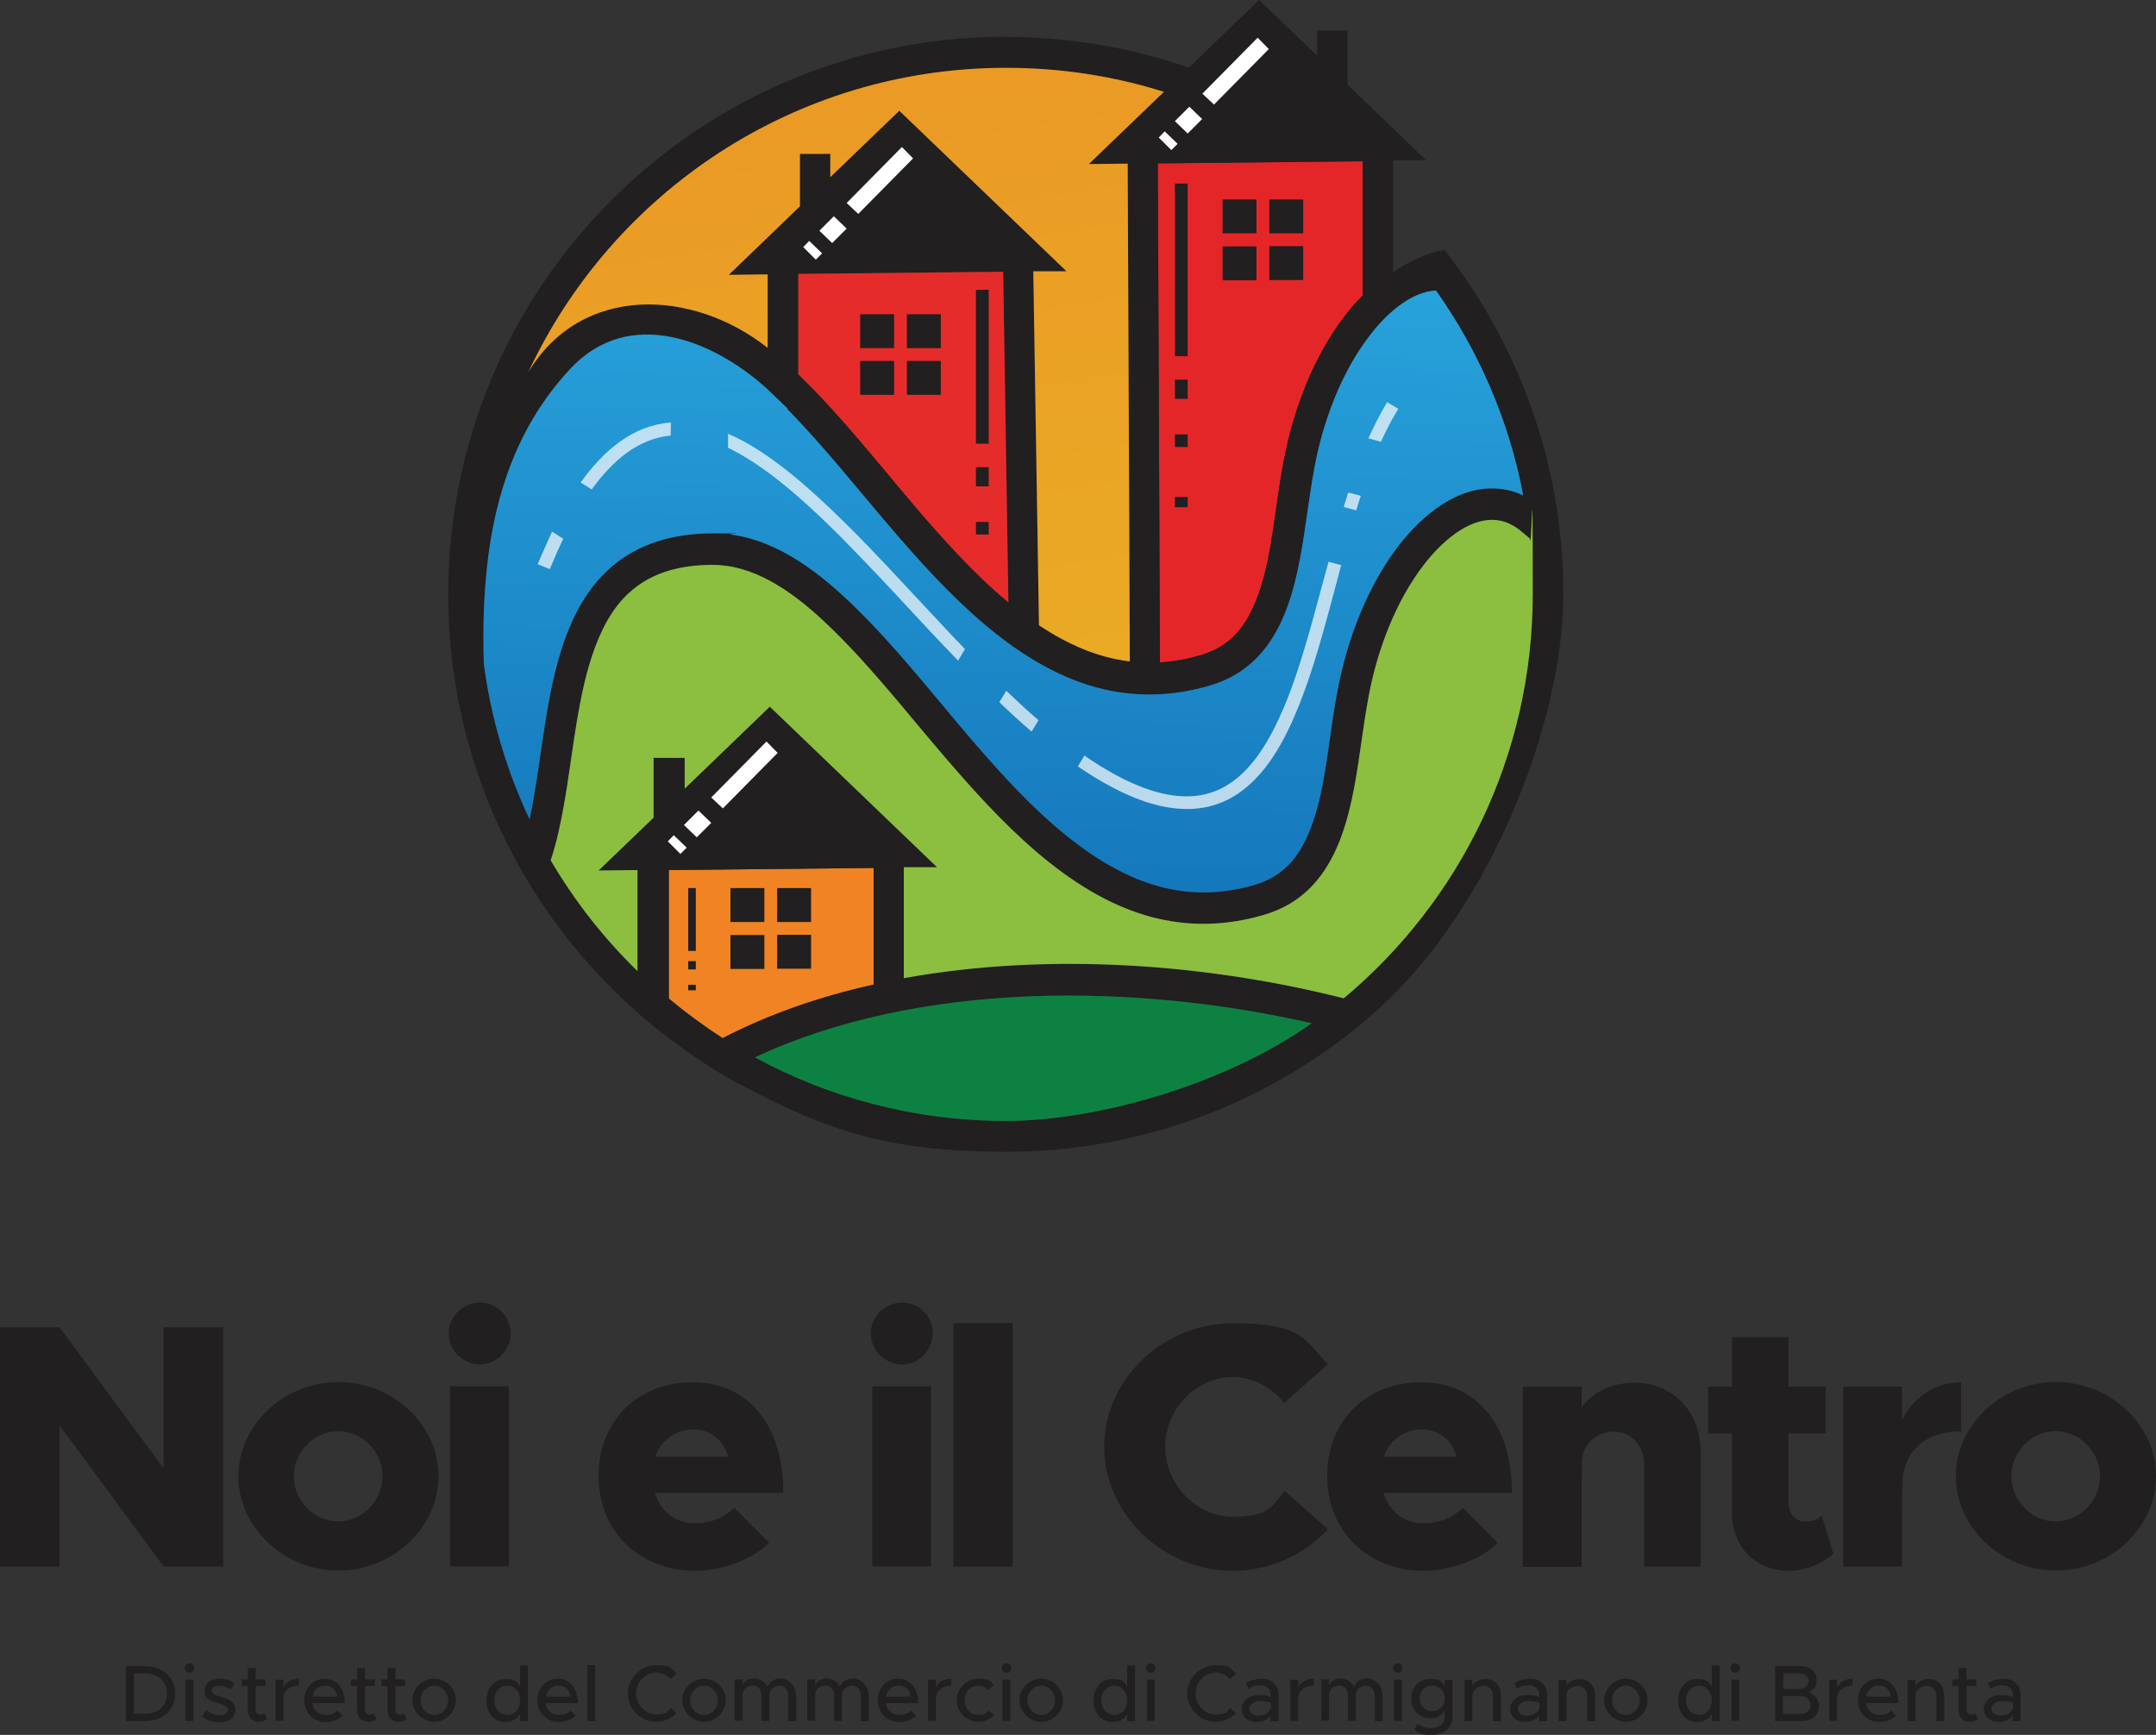 <?xml version="1.0" encoding="UTF-8"?>
<svg id="Livello_1" data-name="Livello 1" xmlns="http://www.w3.org/2000/svg" xmlns:xlink="http://www.w3.org/1999/xlink" viewBox="0 0 909.1 731.6">
  <rect x="0" y="0" width="909.1" height="731.6" fill="#333333" stroke="none"/>
  <defs>
    <style>
      .cls-1 {
        fill: url(#Sfumatura_senza_nome);
      }

      .cls-1, .cls-2, .cls-3, .cls-4, .cls-5, .cls-6, .cls-7, .cls-8, .cls-9, .cls-10, .cls-11 {
        stroke-width: 0px;
      }

      .cls-1, .cls-2, .cls-3, .cls-4, .cls-5, .cls-7, .cls-8, .cls-9, .cls-10, .cls-11 {
        fill-rule: evenodd;
      }

      .cls-2 {
        fill: #e52629;
      }

      .cls-3 {
        isolation: isolate;
        opacity: .7;
      }

      .cls-3, .cls-10 {
        fill: #fff;
      }

      .cls-4 {
        fill: url(#Sfumatura_senza_nome_2);
      }

      .cls-5 {
        fill: #0d8142;
      }

      .cls-6, .cls-8 {
        fill: #211f1f;
      }

      .cls-7 {
        fill: #f08323;
      }

      .cls-9 {
        fill: #8cbe40;
      }

      .cls-11 {
        fill: #e62c2b;
      }
    </style>
    <linearGradient id="Sfumatura_senza_nome" data-name="Sfumatura senza nome" x1="417.85" y1="198" x2="428.05" y2="782.6" gradientTransform="translate(0 734.2) scale(1 -1)" gradientUnits="userSpaceOnUse">
      <stop offset="0" stop-color="#095da9"/>
      <stop offset="1" stop-color="#34beef"/>
    </linearGradient>
    <linearGradient id="Sfumatura_senza_nome_2" data-name="Sfumatura senza nome 2" x1="521.71" y1="-404.9" x2="213.31" y2="1542.4" gradientTransform="translate(0 734.2) scale(1 -1)" gradientUnits="userSpaceOnUse">
      <stop offset="0" stop-color="#e8e223"/>
      <stop offset="1" stop-color="#ec6227"/>
    </linearGradient>
  </defs>
  <g>
    <path class="cls-6" d="M0,559.7h25.1l43.9,59.6v-59.6h25.1v100.9h-25.1l-43.9-59.6v59.6H0s0-100.9,0-100.9Z"/>
    <path class="cls-6" d="M100.5,622.5c0-21.6,19.2-39.7,42.2-39.7s42.2,18.1,42.2,39.7-19.2,39.8-42.2,39.8-42.2-18.2-42.2-39.8ZM161.3,622.5c0-10.3-8.5-19-18.7-19s-18.7,8.7-18.7,19,8.5,19.1,18.7,19.1,18.7-8.8,18.7-19.1Z"/>
    <path class="cls-6" d="M189.2,562.2c0-6.9,5.9-12.9,13.2-12.9s12.9,6,12.9,12.9-5.7,13.2-12.9,13.2-13.2-6-13.2-13.2ZM189.8,584.6h24.8v75.9h-24.8v-75.9Z"/>
    <path class="cls-6" d="M309.6,635.8l14.7,14.8c-6.8,6.9-19.8,11.8-31.1,11.8-23.5,0-40.8-16.6-40.8-40s16.7-39.5,39.7-39.5,38.2,17.6,38.2,46.6h-54.2c2.4,7.6,8.4,12.8,16.5,12.8s12.6-2.5,17.2-6.5h-.2ZM276.3,614.3h30.8c-2.1-6.9-7.2-11.5-14.7-11.5s-13.5,4.4-16.2,11.5h.1Z"/>
    <path class="cls-6" d="M367.2,562.2c0-6.9,5.9-12.9,13.2-12.9s12.9,6,12.9,12.9-5.7,13.2-12.9,13.2-13.2-6-13.2-13.2ZM367.8,584.6h24.8v75.9h-24.8v-75.9Z"/>
    <path class="cls-6" d="M402,557.9h25v102.7h-25v-102.7Z"/>
    <path class="cls-6" d="M465.6,610.1c0-28.4,24.8-52.1,54.2-52.1s30.1,6.8,40.1,17.3l-18.4,16.3c-5.3-6.6-13.2-10.9-21.7-10.9-15.4,0-28.5,13.5-28.5,29.4s13.1,29.5,28.5,29.5,16.5-4.3,21.9-10.9l18.2,16.2c-10,10.7-24.4,17.5-40.1,17.5-29.4,0-54.2-23.9-54.2-52.3Z"/>
    <path class="cls-6" d="M616.8,635.8l14.7,14.8c-6.8,6.9-19.8,11.8-31.1,11.8-23.5,0-40.8-16.6-40.8-40s16.7-39.5,39.7-39.5,38.2,17.6,38.2,46.6h-54.2c2.4,7.6,8.4,12.8,16.5,12.8s12.6-2.5,17.2-6.5h-.2ZM583.5,614.3h30.8c-2.1-6.9-7.2-11.5-14.7-11.5s-13.5,4.4-16.2,11.5h.1Z"/>
    <path class="cls-6" d="M717.1,612.3v48.3h-23.8v-42.7c0-8.4-5.3-14.2-12.9-14.2s-13.4,5.7-13.4,13.2v-.4c-.1,0-.1,44.2-.1,44.2h-24.8v-75.9h24.8v8.7c4.7-6.5,12.8-10.4,22.3-10.4,16.3,0,27.9,12.2,27.9,29.4v-.2Z"/>
    <path class="cls-6" d="M773,655.2c-4.6,4.3-12,7.2-18.5,7.2-14.2,0-24.2-10.1-24.2-24.4v-33.5h-10v-19.8h10v-20.9h23.8v20.9h15.7v19.8h-15.7v28.9c0,4.8,2.9,8.2,6.9,8.2s5.6-1,7.1-2.5l5,16-.1.1Z"/>
    <path class="cls-6" d="M826.9,582.9v20.7c-15.4,0-24.8,8.8-24.8,22.8v-.3c-.1,0-.1,34.5-.1,34.5h-24.8v-75.9h24.8v14.1c5-9.8,14-15.9,25-15.9h-.1Z"/>
    <path class="cls-6" d="M824.7,622.5c0-21.6,19.2-39.7,42.2-39.7s42.2,18.1,42.2,39.7-19.2,39.8-42.2,39.8-42.2-18.2-42.2-39.8ZM885.5,622.5c0-10.3-8.5-19-18.7-19s-18.7,8.7-18.7,19,8.5,19.1,18.7,19.1,18.7-8.8,18.7-19.1Z"/>
  </g>
  <g>
    <path class="cls-6" d="M53.1,702.6h8c7.5,0,12.8,4.8,12.8,11.6s-5.3,11.6-12.8,11.6h-8v-23.2h0ZM61.3,722.7c5.4,0,9.1-3.5,9.1-8.5s-3.7-8.5-9.1-8.5h-4.8v17h4.8Z"/>
    <path class="cls-6" d="M77.9,703.4c0-1,.9-2,2-2s2,.9,2,2-.9,2-2,2-2-.9-2-2ZM78.2,708.3h3.3v17.4h-3.3v-17.4Z"/>
    <path class="cls-6" d="M85.3,723.6l1.6-2.4c1.9,1.3,3.8,2.1,5.9,2.1s3.3-.9,3.3-2.3-1.8-2.1-3.9-2.7c-4-1.1-6-2.3-6-5.1,0-3.2,2.6-5.3,6.3-5.3s4.6.8,6.4,2l-1.5,2.5c-1.7-1-3.4-1.6-5-1.6s-3.1.7-3.1,2.1,1.1,1.8,4,2.7c2.9.8,5.9,1.8,5.9,5.3s-2.8,5.4-6.6,5.4-5.4-.9-7.5-2.6l.2-.1Z"/>
    <path class="cls-6" d="M112.6,724.9c-.9.8-2.2,1.2-3.5,1.2-2.7,0-4.6-2-4.6-4.8v-10.3h-2.6v-2.8h2.6v-4.8h3.3v4.8h4.1v2.8h-4.1v10c0,1.2.8,2.1,1.8,2.1s1.4-.3,1.8-.6l1.2,2.3v.1Z"/>
    <path class="cls-6" d="M126,707.9v2.9c-3.6,0-6.2,2-6.5,5v9.9h-3.3v-17.4h3.3v3.3c1.1-2.3,3.5-3.7,6.5-3.7Z"/>
    <path class="cls-6" d="M142.3,721.3l2.1,2.2c-1.6,1.7-4.6,2.7-7.1,2.7-4.9,0-9-3.8-9-9.2s3.9-9.1,8.7-9.1,8.4,4,8.4,10.3h-13.7c.4,2.9,2.6,5,5.6,5s3.9-.8,5-1.9ZM131.7,715.5h10.5c-.4-2.7-2-4.7-5-4.7s-4.9,1.8-5.4,4.7h-.1Z"/>
    <path class="cls-6" d="M158.7,724.9c-.9.8-2.2,1.2-3.5,1.2-2.7,0-4.6-2-4.6-4.8v-10.3h-2.6v-2.8h2.6v-4.8h3.3v4.8h4.1v2.8h-4.1v10c0,1.2.8,2.1,1.8,2.1s1.4-.3,1.8-.6l1.2,2.3v.1Z"/>
    <path class="cls-6" d="M171.5,724.9c-.9.8-2.2,1.2-3.5,1.2-2.7,0-4.6-2-4.6-4.8v-10.3h-2.6v-2.8h2.6v-4.8h3.3v4.8h4.1v2.8h-4.1v10c0,1.2.8,2.1,1.8,2.1s1.4-.3,1.8-.6l1.2,2.3v.1Z"/>
    <path class="cls-6" d="M173.9,717c0-5,4.2-9.1,9.2-9.1s9.1,4.1,9.1,9.1-4.2,9.1-9.1,9.1-9.2-4.2-9.2-9.1ZM189,717c0-3.4-2.7-6.2-5.8-6.2s-5.9,2.8-5.9,6.2,2.7,6.2,5.9,6.2,5.8-2.8,5.8-6.2Z"/>
    <path class="cls-6" d="M222.6,702.2v23.6h-3.3v-3c-1.3,2.2-3.5,3.4-6.2,3.4-4.6,0-8-3.8-8-9.1s3.4-9.1,8-9.1,4.9,1.3,6.2,3.4v-9.1h3.3v-.1ZM219.3,717c0-3.6-2.3-6.2-5.4-6.2s-5.5,2.6-5.5,6.2,2.3,6.2,5.5,6.2,5.4-2.6,5.4-6.2Z"/>
    <path class="cls-6" d="M240.6,721.3l2.1,2.2c-1.6,1.7-4.6,2.7-7.1,2.7-4.9,0-9-3.8-9-9.2s3.9-9.1,8.7-9.1,8.4,4,8.4,10.3h-13.7c.4,2.9,2.6,5,5.6,5s3.9-.8,5-1.9ZM230.1,715.5h10.5c-.4-2.7-2-4.7-5-4.7s-4.9,1.8-5.4,4.7h-.1Z"/>
    <path class="cls-6" d="M247.7,702.2h3.3v23.6h-3.3v-23.6Z"/>
    <path class="cls-6" d="M264.7,714.2c0-6.5,5.5-12,12-12s6.3,1.4,8.5,3.6l-2.4,2.3c-1.6-1.7-3.7-2.8-6.1-2.8-4.6,0-8.5,4-8.5,8.8s3.9,8.9,8.5,8.9,4.6-1.1,6.1-2.8l2.4,2.3c-2.2,2.2-5.2,3.6-8.5,3.6-6.5,0-12-5.5-12-12v.1Z"/>
    <path class="cls-6" d="M287.7,717c0-5,4.2-9.1,9.2-9.1s9.1,4.1,9.1,9.1-4.2,9.1-9.1,9.1-9.2-4.2-9.2-9.1ZM302.7,717c0-3.4-2.7-6.2-5.8-6.2s-5.9,2.8-5.9,6.2,2.7,6.2,5.9,6.2,5.8-2.8,5.8-6.2Z"/>
    <path class="cls-6" d="M335.7,714.7v11.1h-3.3v-10.6c0-2.6-1.5-4.4-3.7-4.4s-4.3,1.7-4.3,4v10.9h-3.3v-10.6c0-2.6-1.5-4.4-3.7-4.4s-4.3,1.7-4.3,4v10.9h-3.3v-17.4h3.3v2.4c.9-1.7,2.7-2.8,4.9-2.8s4.6,1.3,5.6,3.5c.8-2.2,3-3.5,5.7-3.5s6.3,2.8,6.3,6.7l.1.2Z"/>
    <path class="cls-6" d="M366.3,714.7v11.1h-3.3v-10.6c0-2.6-1.5-4.4-3.7-4.4s-4.3,1.7-4.3,4v10.9h-3.3v-10.6c0-2.6-1.5-4.4-3.7-4.4s-4.3,1.7-4.3,4v10.9h-3.3v-17.4h3.3v2.4c.9-1.7,2.7-2.8,4.9-2.8s4.6,1.3,5.6,3.5c.8-2.2,3-3.5,5.7-3.5s6.3,2.8,6.3,6.7l.1.2Z"/>
    <path class="cls-6" d="M384.1,721.3l2.1,2.2c-1.6,1.7-4.6,2.7-7.1,2.7-4.9,0-9-3.8-9-9.2s3.9-9.1,8.7-9.1,8.4,4,8.4,10.3h-13.7c.4,2.9,2.6,5,5.6,5s3.9-.8,5-1.9ZM373.5,715.5h10.5c-.4-2.7-2-4.7-5-4.7s-4.9,1.8-5.4,4.7h-.1Z"/>
    <path class="cls-6" d="M401.1,707.9v2.9c-3.6,0-6.2,2-6.5,5v9.9h-3.3v-17.4h3.3v3.3c1.1-2.3,3.5-3.7,6.5-3.7Z"/>
    <path class="cls-6" d="M403.4,717c0-5,4.2-9.1,9.2-9.1s4.8,1,6.4,2.7l-2.3,2.1c-1-1.2-2.6-1.9-4.2-1.9-3.2,0-5.8,2.8-5.8,6.2s2.6,6.2,5.8,6.2,3.2-.7,4.3-2l2.3,2.1c-1.7,1.7-3.9,2.8-6.5,2.8-5,0-9.2-4.2-9.2-9.1h0Z"/>
    <path class="cls-6" d="M422.4,703.4c0-1,.9-2,2-2s2,.9,2,2-.9,2-2,2-2-.9-2-2ZM422.7,708.3h3.3v17.4h-3.3v-17.4Z"/>
    <path class="cls-6" d="M429.9,717c0-5,4.2-9.1,9.2-9.1s9.1,4.1,9.1,9.1-4.2,9.1-9.1,9.1-9.2-4.2-9.2-9.1ZM444.9,717c0-3.4-2.7-6.2-5.8-6.2s-5.9,2.8-5.9,6.2,2.7,6.2,5.9,6.2,5.8-2.8,5.8-6.2Z"/>
    <path class="cls-6" d="M478.6,702.2v23.6h-3.3v-3c-1.3,2.2-3.5,3.4-6.2,3.4-4.6,0-8-3.8-8-9.1s3.4-9.1,8-9.1,4.9,1.3,6.2,3.4v-9.1h3.3v-.1ZM475.3,717c0-3.6-2.3-6.2-5.4-6.2s-5.5,2.6-5.5,6.2,2.3,6.2,5.5,6.2,5.4-2.6,5.4-6.2Z"/>
    <path class="cls-6" d="M483.2,703.4c0-1,.9-2,2-2s2,.9,2,2-.9,2-2,2-2-.9-2-2ZM483.6,708.3h3.3v17.4h-3.3v-17.4Z"/>
    <path class="cls-6" d="M500.6,714.2c0-6.5,5.5-12,12-12s6.3,1.4,8.5,3.6l-2.4,2.3c-1.6-1.7-3.7-2.8-6.1-2.8-4.6,0-8.5,4-8.5,8.8s3.9,8.9,8.5,8.9,4.6-1.1,6.1-2.8l2.4,2.3c-2.2,2.2-5.2,3.6-8.5,3.6-6.5,0-12-5.5-12-12v.1Z"/>
    <path class="cls-6" d="M539.1,715.2v10.6h-3.3v-2.4c-1.3,1.8-3.7,2.8-5.8,2.8-3.7,0-6.4-2.2-6.4-5.6s3.1-5.8,7-5.8,3.6.4,5.3.9v-.5c0-2.2-1-4.5-4.5-4.5s-3.4.7-4.9,1.5l-1.2-2.5c2.5-1.2,4.7-1.8,6.6-1.8,4.7,0,7.3,3,7.3,7.3h-.1ZM535.9,720.3v-2.3c-1.4-.4-3-.7-4.8-.7s-4.3,1.3-4.3,3.2,1.7,3,3.9,3,4.6-1.1,5.2-3.2h0Z"/>
    <path class="cls-6" d="M553.9,707.9v2.9c-3.6,0-6.2,2-6.5,5v9.9h-3.3v-17.4h3.3v3.3c1.1-2.3,3.5-3.7,6.5-3.7Z"/>
    <path class="cls-6" d="M583,714.7v11.1h-3.3v-10.6c0-2.6-1.5-4.4-3.7-4.4s-4.3,1.7-4.3,4v10.9h-3.3v-10.6c0-2.6-1.5-4.4-3.7-4.4s-4.3,1.7-4.3,4v10.9h-3.3v-17.4h3.3v2.4c.9-1.7,2.7-2.8,4.9-2.8s4.6,1.3,5.6,3.5c.8-2.2,3-3.5,5.7-3.5s6.3,2.8,6.3,6.7l.1.2Z"/>
    <path class="cls-6" d="M587.4,703.4c0-1,.9-2,2-2s2,.9,2,2-.9,2-2,2-2-.9-2-2ZM587.8,708.3h3.3v17.4h-3.3v-17.4Z"/>
    <path class="cls-6" d="M612.5,708.3v15.6c0,4.5-3.7,7.7-8.8,7.7s-5.6-1-7.3-2.3l1.3-2.5c1.3,1.2,3.4,1.9,5.5,1.9,3.7,0,6-1.8,6-4.8v-2.5c-1.4,2-3.5,3.2-6.2,3.2-4.6,0-7.9-3.4-7.9-8.3s3.3-8.3,7.9-8.3,4.9,1.2,6.2,3.2v-2.8h3.3v-.1ZM609.2,716.2c0-3.1-2.2-5.4-5.3-5.4s-5.3,2.2-5.3,5.4,2.2,5.4,5.3,5.4,5.3-2.2,5.3-5.4Z"/>
    <path class="cls-6" d="M632.9,714.7v11.1h-3.3v-10.5c0-2.6-1.7-4.4-4-4.4s-4.5,1.6-4.8,3.6v11.3h-3.3v-17.4h3.3v2.5c1-1.7,3.2-2.9,5.5-2.9,3.8,0,6.5,2.8,6.5,6.7h.1Z"/>
    <path class="cls-6" d="M652.3,715.2v10.6h-3.3v-2.4c-1.3,1.8-3.7,2.8-5.8,2.8-3.7,0-6.4-2.2-6.4-5.6s3.1-5.8,7-5.8,3.6.4,5.3.9v-.5c0-2.2-1-4.5-4.5-4.5s-3.4.7-4.9,1.5l-1.2-2.5c2.5-1.2,4.7-1.8,6.6-1.8,4.7,0,7.3,3,7.3,7.3h-.1ZM649.1,720.3v-2.3c-1.4-.4-3-.7-4.8-.7s-4.3,1.3-4.3,3.2,1.7,3,3.9,3,4.6-1.1,5.2-3.2h0Z"/>
    <path class="cls-6" d="M672.6,714.7v11.1h-3.3v-10.5c0-2.6-1.7-4.4-4-4.4s-4.5,1.6-4.8,3.6v11.3h-3.3v-17.4h3.3v2.5c1-1.7,3.2-2.9,5.5-2.9,3.8,0,6.5,2.8,6.5,6.7h.1Z"/>
    <path class="cls-6" d="M676.4,717c0-5,4.2-9.1,9.2-9.1s9.1,4.1,9.1,9.1-4.2,9.1-9.1,9.1-9.2-4.2-9.2-9.1ZM691.4,717c0-3.4-2.7-6.2-5.8-6.2s-5.9,2.8-5.9,6.2,2.7,6.2,5.9,6.2,5.8-2.8,5.8-6.2Z"/>
    <path class="cls-6" d="M725.1,702.2v23.6h-3.3v-3c-1.3,2.2-3.5,3.4-6.2,3.4-4.6,0-8-3.8-8-9.1s3.4-9.1,8-9.1,4.9,1.3,6.2,3.4v-9.1h3.3v-.1ZM721.8,717c0-3.6-2.3-6.2-5.4-6.2s-5.5,2.6-5.5,6.2,2.3,6.2,5.5,6.2,5.4-2.6,5.4-6.2Z"/>
    <path class="cls-6" d="M729.7,703.4c0-1,.9-2,2-2s2,.9,2,2-.9,2-2,2-2-.9-2-2ZM730.1,708.3h3.3v17.4h-3.3v-17.4Z"/>
    <path class="cls-6" d="M748.4,702.6h11c3.9,0,6.6,2.4,6.6,5.8s-1.2,3.9-3.3,5.1c2.7,1.3,4.3,3.4,4.3,6,0,3.7-3,6.3-7.1,6.3h-11.4v-23.2h-.1ZM758.6,712.2c2.3,0,4-1.4,4-3.3s-1.7-3.3-4-3.3h-6.7v6.6h6.7ZM759.1,722.8c2.6,0,4.4-1.6,4.4-3.8s-1.8-3.8-4.4-3.8h-7.3v7.6h7.3Z"/>
    <path class="cls-6" d="M781.1,707.9v2.9c-3.6,0-6.2,2-6.5,5v9.9h-3.3v-17.4h3.3v3.3c1.1-2.3,3.5-3.7,6.5-3.7Z"/>
    <path class="cls-6" d="M797.4,721.3l2.1,2.2c-1.6,1.7-4.6,2.7-7.1,2.7-4.9,0-9-3.8-9-9.2s3.9-9.1,8.7-9.1,8.4,4,8.4,10.3h-13.7c.4,2.9,2.6,5,5.6,5s3.9-.8,5-1.9ZM786.8,715.5h10.5c-.4-2.7-2-4.7-5-4.7s-4.9,1.8-5.4,4.7h-.1Z"/>
    <path class="cls-6" d="M819.8,714.7v11.1h-3.3v-10.5c0-2.6-1.7-4.4-4-4.4s-4.5,1.6-4.8,3.6v11.3h-3.3v-17.4h3.3v2.5c1-1.7,3.2-2.9,5.5-2.9,3.8,0,6.5,2.8,6.5,6.7h.1Z"/>
    <path class="cls-6" d="M834,724.9c-.9.8-2.2,1.2-3.5,1.2-2.7,0-4.6-2-4.6-4.8v-10.3h-2.6v-2.8h2.6v-4.8h3.3v4.8h4.1v2.8h-4.1v10c0,1.2.8,2.1,1.8,2.1s1.4-.3,1.8-.6l1.2,2.3v.1Z"/>
    <path class="cls-6" d="M852,715.2v10.6h-3.3v-2.4c-1.3,1.8-3.7,2.8-5.8,2.8-3.7,0-6.4-2.2-6.4-5.6s3.1-5.8,7-5.8,3.6.4,5.3.9v-.5c0-2.2-1-4.5-4.5-4.5s-3.4.7-4.9,1.5l-1.2-2.5c2.5-1.2,4.7-1.8,6.6-1.8,4.7,0,7.3,3,7.3,7.3h-.1ZM848.8,720.3v-2.3c-1.4-.4-3-.7-4.8-.7s-4.3,1.3-4.3,3.2,1.7,3,3.9,3,4.6-1.1,5.2-3.2h0Z"/>
  </g>
  <g>
    <path class="cls-7" d="M368.4,415.2v-49.2l-86.4.9v54.2c7.2,6,14.8,11.6,22.7,16.7,19.7-10.2,41.2-17.6,63.7-22.6h0Z"/>
    <path class="cls-2" d="M489.2,279.3c5.8-.3,11.6-1.4,17.3-3.1s10.5-4.5,14.6-8.8c11.3-12.1,14.3-34.4,16.6-50.2,1.1-7.6,2.1-15.3,3.6-22.9,4-21.4,12.5-43.9,25.9-61.3,2.2-2.9,4.7-5.7,7.4-8.4v-56.6l-86.4.9.9,210.4h.1Z"/>
    <path class="cls-8" d="M424.3,15.6c27,0,52.9,4.6,77,12.9l29.6-28.5,24.5,23.5v-10.6h12.8v22.8l33.2,31.9h-14v47.2c6.2-4.3,14.1-8.2,21.7-9.4,1.1,1.4,2.2,2.8,3.2,4.2h0c29.4,39.4,46.9,88.1,46.9,141s-30.1,131.8-78,174.9c-7.7,7-14,12-22.5,17.9-38.1,26.7-84.5,42.3-134.6,42.3s-75.7-9.5-108-26.3c-11.3-5.9-13.6-7.3-23.8-14.2-62.3-42.3-103.3-113.7-103.3-194.6,0-129.8,105.3-235.1,235.1-235.1h0l.2.1ZM275.9,319.6h12.8v13l35.9-34.6,70.5,67.7h-14v46.8c61.5-11.2,128.8-5.9,185.5,8.5,48.7-40.7,79.7-102,79.7-170.4s-.4-15.8-1.2-23.5l-3.6-3c-3.1-2.6-6.6-4.4-10.7-4.8-12-1.1-23.6,10-30.3,18.7-12.1,15.6-19.8,36.3-23.4,55.6-1.4,7.4-2.4,14.9-3.5,22.3-4,27.8-9.4,60.8-40.7,69.9-16,4.7-32,5.1-48.1.7-35.1-9.7-63.7-40.8-86.7-67.6-15.3-17.8-30.1-36.9-46.9-53.3-12-11.8-27.7-24.7-45-27-1.8-.2-3.7-.4-5.6-.4-14.3,0-27.7,3.4-37.7,14.1-13.7,14.7-17.9,40.3-20.9,59.6-1.9,12.7-3.5,25.5-6.3,38-.9,4.3-2.1,8.6-3.5,12.9,10.1,17.2,22.4,32.9,36.6,46.7v-42.6l-16.4.2,23.2-22.3v-25.3h0l.3.1ZM368.4,415.2v-49.2l-86.4.9v54.2c7.2,6,14.8,11.6,22.7,16.7,19.7-10.2,41.2-17.6,63.7-22.6h0ZM283.2,354.7l82-.8-40.6-39-41.4,39.8h0ZM490.7,38.7c-21-6.6-43.3-10.1-66.5-10.1-89.1,0-166,52.5-201.4,128.3,22.5-37.3,69.4-35.1,100.9-10.2v-31l-16.4.2,30-28.9v-22.1h12.8v9.8l29.1-28,70.5,67.7h-14c0,.1,2.4,149.3,2.4,149.3,8.8,5.8,18,10.5,27.6,13.1,3.6,1,7.1,1.7,10.7,2.1l-.9-209.9-16.4.2,31.7-30.5h-.1ZM489.2,279.3c5.8-.3,11.6-1.4,17.3-3.1s10.5-4.5,14.6-8.8c11.3-12.1,14.3-34.4,16.6-50.2,1.1-7.6,2.1-15.3,3.6-22.9,4-21.4,12.5-43.9,25.9-61.3,2.2-2.9,4.7-5.7,7.4-8.4v-56.6l-86.4.9.9,210.4h.1ZM489.5,56.7l82-.8-40.6-39-41.4,39.8h0ZM425.2,254l-2.2-139.4-86.4.9v42.3c.5.5,1,.9,1.4,1.4,17.1,16.7,32.2,36,47.7,54.2,11.3,13.2,24.6,28.3,39.5,40.6h0ZM332.1,172.3l-8.4-8.1c-22.3-20.4-58.2-35.6-83.3-8.6-29.5,31.7-37.9,73.7-36.4,124.1,3,23.3,9.7,45.4,19.3,65.8,2.5-11.7,4-23.7,5.8-35.5,3.4-22.5,8.2-49.4,24.3-66.7,12.6-13.5,29.3-18.4,47.4-18.4s4.9.2,7.3.5c20.5,2.7,38.2,16.7,52.5,30.7,17.1,16.7,32.2,36,47.7,54.2,20.8,24.3,48.2,54.6,80.1,63.4,13.7,3.8,27.2,3.4,40.8-.6,5.7-1.7,10.5-4.5,14.6-8.8,11.3-12.1,14.3-34.4,16.6-50.2,1.1-7.6,2.1-15.3,3.6-22.9,4-21.4,12.5-43.9,25.9-61.3,9.9-12.7,24.9-25.4,42.1-23.8,3.7.3,7.1,1.3,10.3,2.8-6-31.7-18.8-61-36.8-86.4-11.1.5-21.6,10.7-27.8,18.8-12.1,15.6-19.8,36.3-23.4,55.6-1.4,7.4-2.4,14.9-3.5,22.3-4,27.8-9.4,60.8-40.7,69.9-16,4.7-32,5.1-48.1.7-35.1-9.7-63.7-40.8-86.7-67.6-14.2-16.6-28.1-34.2-43.4-49.8h0l.2-.1ZM337.8,103.4l82-.8-40.6-39-41.4,39.8h0ZM553.1,431.5c-74-16.9-165.4-18.1-234.8,14.4,31.5,17.1,67.6,26.8,105.9,26.8s92.5-15.3,128.9-41.2h0Z"/>
    <path class="cls-8" d="M362.7,132.5h14.3v14.3h-14.3v-14.3h0ZM382.4,132.5h14.3v14.3h-14.3v-14.3h0ZM396.7,152.2v14.3h-14.3v-14.3h14.3ZM377,166.6h-14.3v-14.3h14.3v14.3Z"/>
    <path class="cls-8" d="M515.5,84.1h14.3v14.3h-14.3v-14.3h0ZM535.2,84.1h14.3v14.3h-14.3v-14.3h0ZM549.5,103.8v14.3h-14.3v-14.3h14.3ZM529.8,118.2h-14.3v-14.3h14.3v14.3Z"/>
    <path class="cls-8" d="M308,374.5h14.3v14.3h-14.3v-14.3h0ZM327.7,374.5h14.3v14.3h-14.3v-14.3h0ZM342,394.2v14.3h-14.3v-14.3h14.3ZM322.3,408.6h-14.3v-14.3h14.3v14.3Z"/>
    <path class="cls-11" d="M425.2,254l-2.2-139.4-86.4.9v42.3c.5.5,1,.9,1.4,1.4,17.1,16.7,32.2,36,47.7,54.2,11.3,13.2,24.6,28.3,39.5,40.6Z"/>
    <rect class="cls-6" x="362.7" y="152.2" width="14.3" height="14.3"/>
    <rect class="cls-6" x="382.4" y="152.2" width="14.3" height="14.3"/>
    <rect class="cls-6" x="382.4" y="132.5" width="14.3" height="14.3"/>
    <rect class="cls-6" x="362.7" y="132.5" width="14.3" height="14.3"/>
    <path class="cls-5" d="M553.1,431.5c-74-16.9-165.4-18.1-234.8,14.4,31.5,17.1,67.6,26.8,105.9,26.8s92.5-15.3,128.9-41.2h0Z"/>
    <polygon class="cls-8" points="336.4 104 421.2 103.2 379.2 62.9 336.4 104"/>
    <path class="cls-1" d="M332.1,172.3l-8.4-8.1c-22.3-20.4-58.2-35.6-83.3-8.6-29.5,31.7-37.9,73.7-36.4,124.1,3,23.3,9.7,45.4,19.3,65.8,2.5-11.7,4-23.7,5.8-35.5,3.4-22.5,8.2-49.4,24.3-66.7,12.6-13.5,29.3-18.4,47.4-18.4s4.9.2,7.3.5c20.5,2.7,38.2,16.7,52.5,30.7,17.1,16.7,32.2,36,47.7,54.2,20.8,24.3,48.2,54.6,80.1,63.4,13.7,3.8,27.2,3.4,40.8-.6,5.7-1.7,10.5-4.5,14.6-8.8,11.3-12.1,14.3-34.4,16.6-50.2,1.1-7.6,2.1-15.3,3.6-22.9,4-21.4,12.5-43.9,25.9-61.3,9.9-12.7,24.9-25.4,42.1-23.8,3.7.3,7.1,1.3,10.3,2.8-6-31.7-18.8-61-36.8-86.4-11.1.5-21.6,10.7-27.8,18.8-12.1,15.6-19.8,36.3-23.4,55.6-1.4,7.4-2.4,14.9-3.5,22.3-4,27.8-9.4,60.8-40.7,69.9-16,4.7-32,5.1-48.1.7-35.1-9.7-63.7-40.8-86.7-67.6-14.2-16.6-28.1-34.2-43.4-49.8l.2-.1Z"/>
    <polygon class="cls-8" points="484.3 59.2 576.8 58.3 531 14.3 484.3 59.2"/>
    <path class="cls-4" d="M490.7,38.7c-21-6.6-43.3-10.1-66.5-10.1-89.1,0-166,52.5-201.4,128.3,22.5-37.3,69.4-35.1,100.9-10.2v-31l-16.4.2,30-28.9v-22.1h12.8v9.8l29.1-28,70.5,67.7h-14c0,.1,2.4,149.3,2.4,149.3,8.8,5.8,18,10.5,27.6,13.1,3.6,1,7.1,1.7,10.7,2.1l-.9-209.9-16.4.2,31.7-30.5h-.1Z"/>
    <polygon class="cls-8" points="280.2 356.2 368.2 355.3 324.6 313.4 280.2 356.2"/>
    <path class="cls-9" d="M275.9,319.6h12.8v13l35.9-34.6,70.5,67.7h-14v46.8c61.5-11.2,128.8-5.9,185.5,8.5,48.7-40.7,79.7-102,79.7-170.4s-.4-15.8-1.2-23.5l-3.6-3c-3.1-2.6-6.6-4.4-10.7-4.8-12-1.1-23.6,10-30.3,18.7-12.1,15.6-19.8,36.3-23.4,55.6-1.4,7.4-2.4,14.9-3.5,22.3-4,27.8-9.4,60.8-40.7,69.9-16,4.7-32,5.1-48.1.7-35.1-9.7-63.7-40.8-86.7-67.6-15.3-17.8-30.1-36.9-46.9-53.3-12-11.8-27.7-24.7-45-27-1.8-.2-3.7-.4-5.6-.4-14.3,0-27.7,3.4-37.7,14.1-13.7,14.7-17.9,40.3-20.9,59.6-1.9,12.7-3.5,25.5-6.3,38-.9,4.3-2.1,8.6-3.5,12.9,10.1,17.2,22.4,32.9,36.6,46.7v-42.6l-16.4.2,23.2-22.3v-25.3l.3.1Z"/>
    <rect class="cls-6" x="495.4" y="77.4" width="5.4" height="72.8"/>
    <rect class="cls-6" x="495.4" y="160.1" width="5.4" height="8.1"/>
    <rect class="cls-6" x="495.4" y="183.2" width="5.4" height="5.3"/>
    <rect class="cls-6" x="411.5" y="122.2" width="5.4" height="64.9"/>
    <rect class="cls-6" x="411.5" y="197" width="5.4" height="8.1"/>
    <rect class="cls-6" x="411.5" y="220.1" width="5.4" height="5.3"/>
    <rect class="cls-6" x="290.2" y="374.5" width="3.2" height="26.5"/>
    <rect class="cls-6" x="290.2" y="405.3" width="3.2" height="3.5"/>
    <rect class="cls-6" x="290.2" y="415.3" width="3.2" height="2.3"/>
    <rect class="cls-6" x="495.4" y="209.6" width="5.4" height="4.3"/>
    <path class="cls-3" d="M227.8,235.4c1.5-3.6,3.2-7.3,5-11.2l4.7,3c-1.7,3.6-3.3,7.1-4.6,10.3l-1.1,2.5-5.1-2.1,1.1-2.5h0ZM244.9,203.4c9.4-13.2,21.7-23.9,37.6-25.2h.4l-.1,5.5c-13.8,1.2-24.7,10.8-33.3,22.7l-4.6-2.9h0v-.1ZM307,182.9c1,.5,2,.9,3.1,1.4,10,4.9,19.4,12,27.9,19.2,10,8.6,19.4,17.9,28.6,27.4,9.9,10.3,19.5,20.8,29.3,31.2,3.6,3.9,7.3,7.8,11,11.6l-2.9,4.9c-4.1-4.2-8.1-8.5-12.1-12.7-9.7-10.4-19.3-20.9-29.2-31.1-9-9.4-18.3-18.6-28.2-27.1-8.1-6.9-17.1-13.7-26.7-18.5-.3-.1-.5-.2-.8-.4v-6h.1l-.1.1ZM424.3,291.3c4.4,4.2,8.9,8.4,13.6,12.4l-2.9,4.8c-4.7-4-9.2-8.1-13.6-12.4l2.9-4.8h0ZM457.2,318.6c16.1,11.1,39.1,23.2,57.7,13.9,13-6.4,21.1-21.5,26.5-34.3,3.7-8.7,6.6-17.8,9.3-26.9,2.9-9.8,5.5-19.8,8.2-29.7l1.3-4.7,5.3,1.4-1.2,4.7c-2.7,10-5.3,20-8.2,29.8-2.7,9.3-5.8,18.5-9.5,27.4-5.9,14.2-14.7,30-29.1,37.1-20.8,10.3-45.1-1.9-63-14.1l2.8-4.7h0l-.1.1ZM566.6,213.8c.6-2,1.2-4.1,1.9-6.1l5.3,1.4c-.7,2-1.3,4.1-1.9,6.1l-5.3-1.4h0ZM577,184.9c2-4.4,4.1-8.8,6.5-12.9l1.4-2.4,4.7,2.8-1.4,2.4c-2.2,3.7-4.1,7.6-5.9,11.5l-5.4-1.5.1.1Z"/>
    <path class="cls-10" d="M346.7,106.8l-2.7,2.7-5.3-5.3,2.5-2.6,5.4,5.2h.1ZM380.3,62l4.7,4.8-23.1,23.4-4.9-4.6,23.3-23.6h0ZM357,96.4l-5.4-5.2-6.1,6.1,5.4,5.2,6.1-6.1Z"/>
    <path class="cls-10" d="M496.6,60.6l-2.7,2.7-5.3-5.3,2.5-2.6,5.4,5.2h.1ZM530.3,15.9l4.7,4.8-23.1,23.4-4.9-4.6,23.3-23.6h0ZM506.9,50.2l-5.4-5.2-6.1,6.1,5.4,5.2,6.1-6.1Z"/>
    <path class="cls-10" d="M289.6,357.4l-2.7,2.7-5.3-5.3,2.5-2.6,5.4,5.2h.1ZM323.2,312.7l4.7,4.8-23.1,23.4-4.9-4.6,23.3-23.6h0ZM299.9,347l-5.4-5.2-6.1,6.1,5.4,5.2,6.1-6.1Z"/>
  </g>
</svg>
